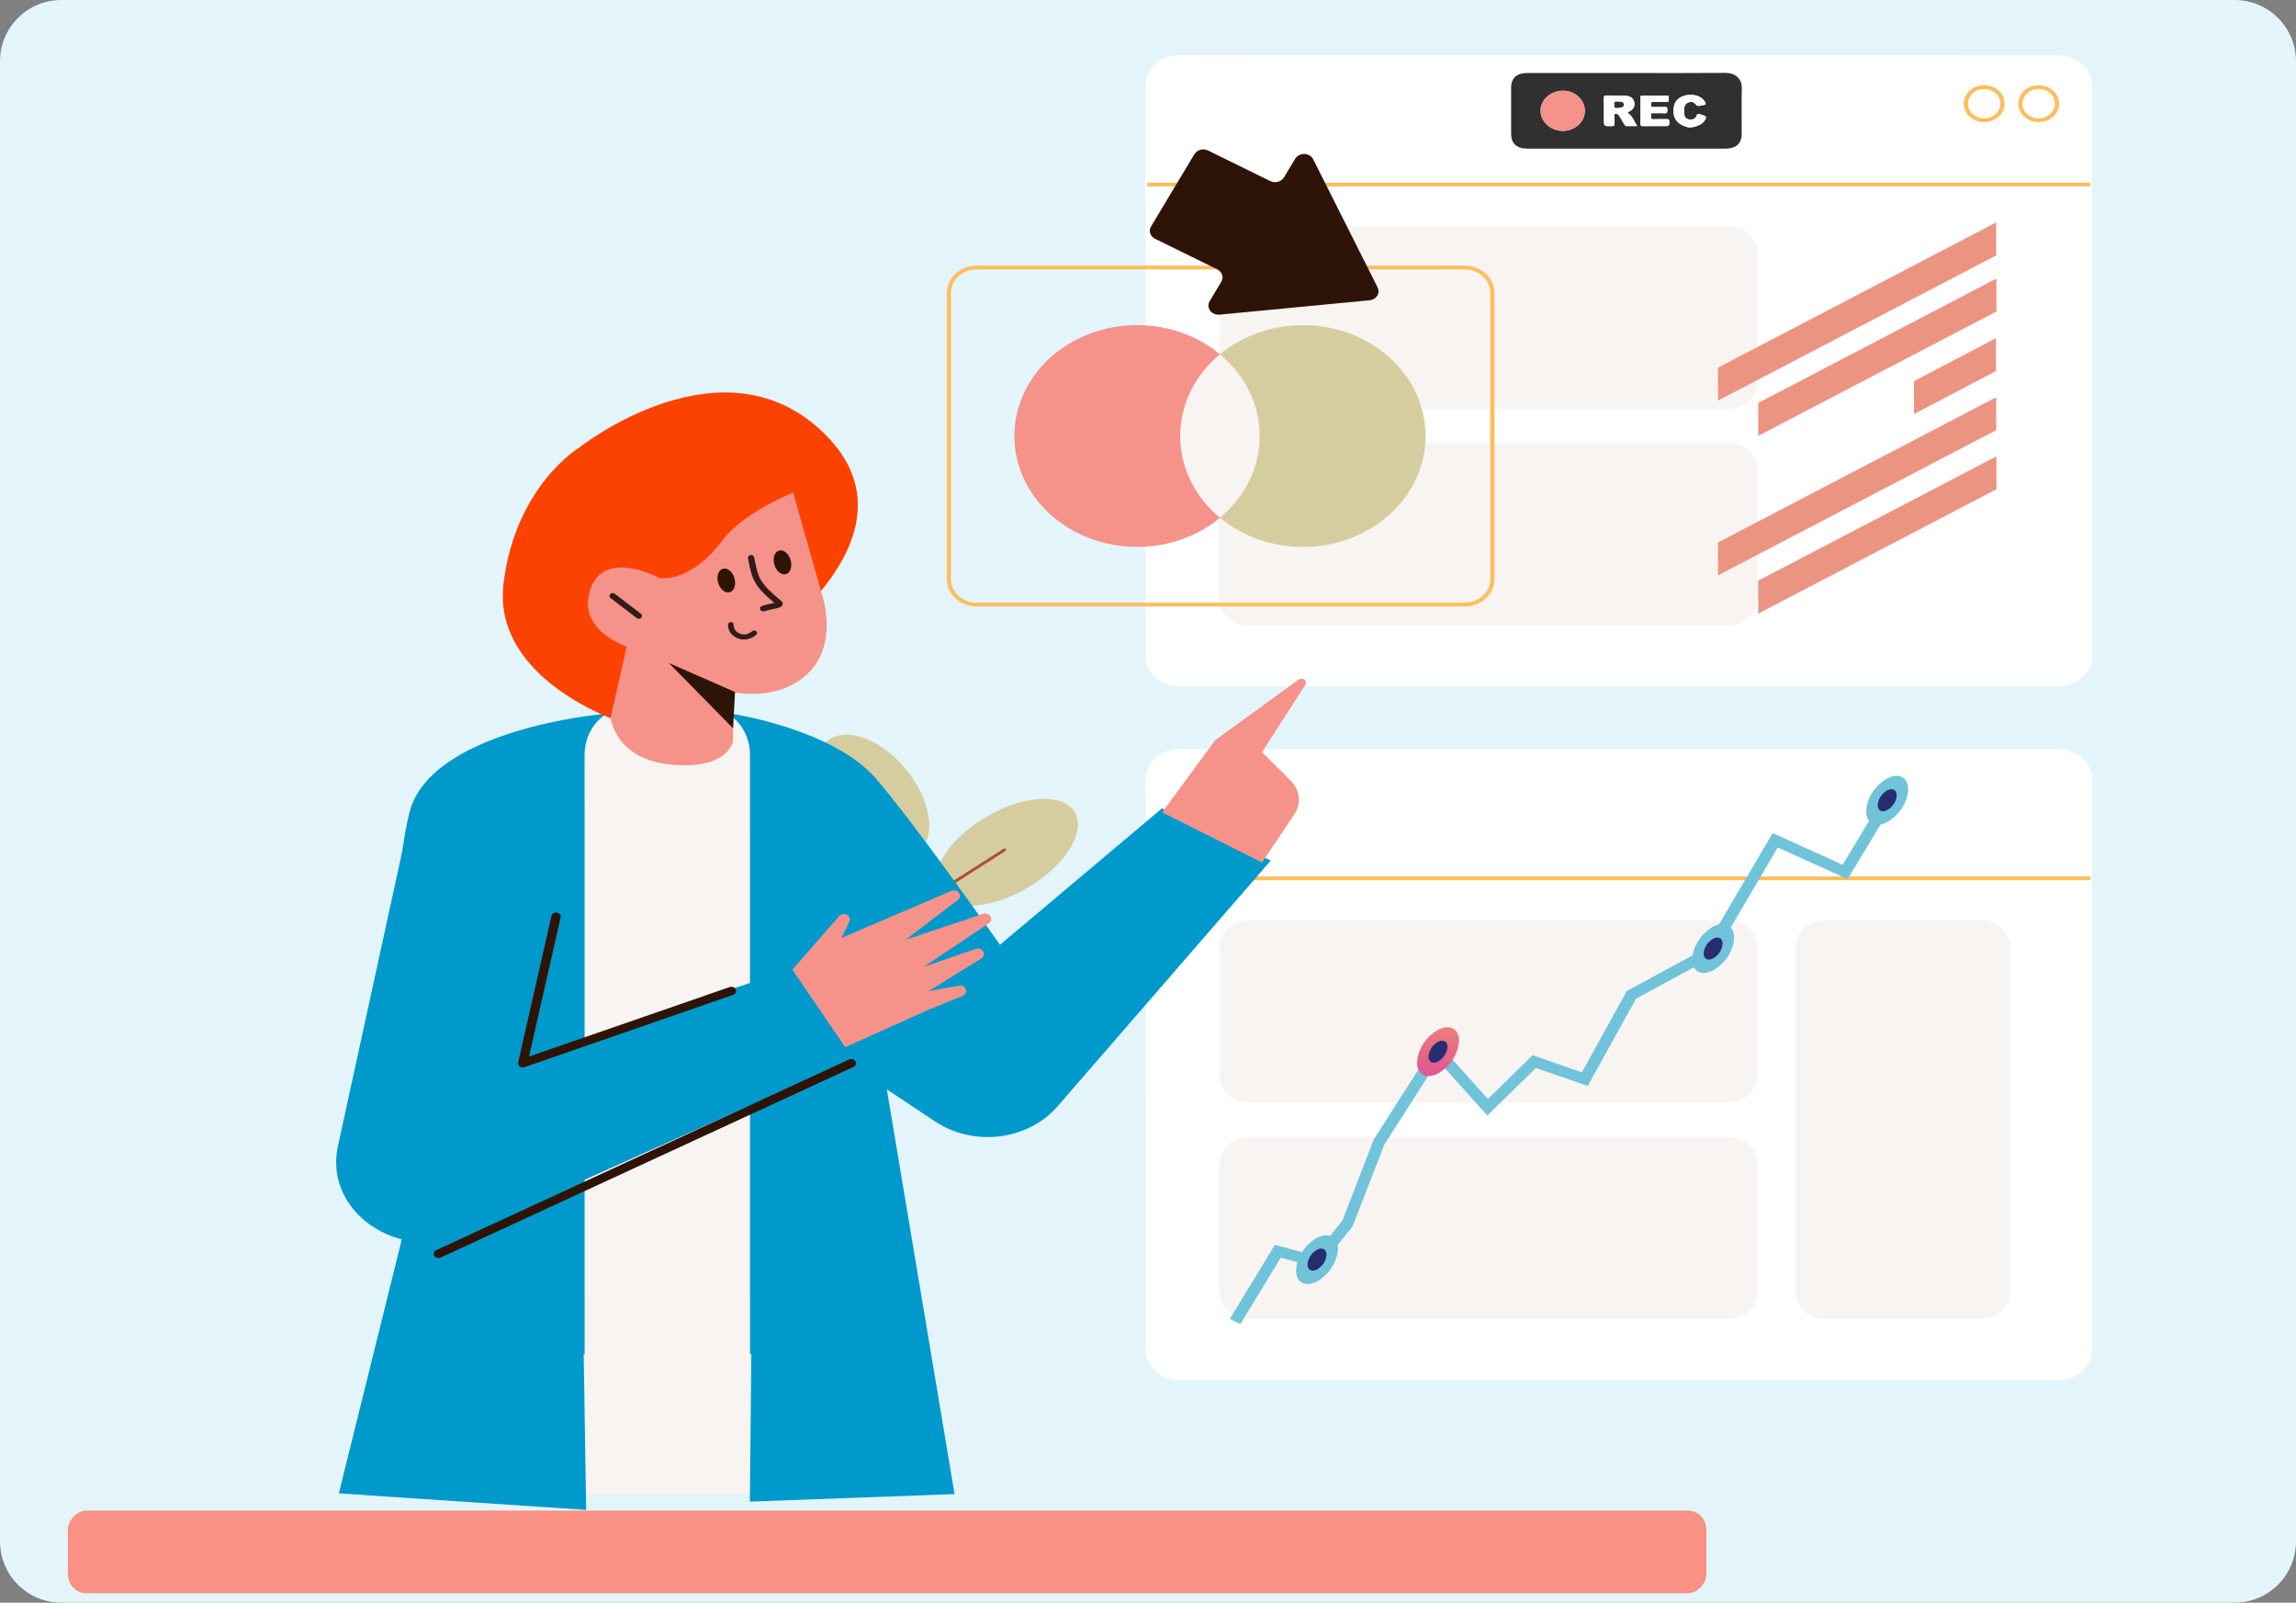 <svg width="374" height="261" viewBox="0 0 374 261" fill="none" xmlns="http://www.w3.org/2000/svg">
<rect x="0" y="0" width="374" height="261" fill="#808080" stroke="none"/>
<path d="M10 261L364 261C369.523 261 374 256.523 374 251L374 10C374 4.477 369.523 0 364 0L10 0C4.477 0 0 4.477 0 10L0 251C0 256.523 4.477 261 10 261Z" fill="#E3F5FB"/>
<path fill-rule="evenodd" clip-rule="evenodd" d="M207.148 123.605C207.299 123.725 207.391 123.894 207.404 124.076C207.417 124.257 207.35 124.436 207.217 124.572L201.792 130.128C201.727 130.195 201.647 130.251 201.558 130.29C201.469 130.33 201.372 130.353 201.273 130.359C201.174 130.364 201.074 130.352 200.98 130.323C200.886 130.294 200.8 130.248 200.725 130.189C200.65 130.13 200.588 130.058 200.544 129.977C200.499 129.896 200.473 129.808 200.467 129.718C200.46 129.628 200.474 129.538 200.506 129.453C200.539 129.367 200.59 129.289 200.656 129.221L206.081 123.666C206.147 123.598 206.226 123.543 206.315 123.504C206.404 123.464 206.501 123.441 206.601 123.435C206.7 123.429 206.799 123.441 206.893 123.471C206.987 123.5 207.074 123.545 207.148 123.605V123.605ZM209.644 126.519C209.801 126.631 209.904 126.795 209.93 126.975C209.955 127.154 209.902 127.336 209.78 127.48L207.245 130.421C207.184 130.492 207.108 130.552 207.022 130.596C206.935 130.641 206.84 130.67 206.742 130.681C206.643 130.692 206.543 130.686 206.447 130.662C206.351 130.638 206.262 130.597 206.183 130.542C206.104 130.487 206.038 130.418 205.988 130.34C205.939 130.262 205.907 130.176 205.894 130.087C205.881 129.998 205.888 129.907 205.914 129.82C205.94 129.733 205.985 129.652 206.046 129.581L208.58 126.64C208.641 126.569 208.717 126.509 208.804 126.465C208.89 126.42 208.985 126.391 209.084 126.38C209.183 126.369 209.283 126.375 209.379 126.399C209.475 126.423 209.565 126.464 209.644 126.519" fill="#2E1407"/>
<path d="M335.257 9.012L192.124 9C191.395 9 190.674 9.129 190 9.381C189.327 9.633 188.716 10.002 188.2 10.468C187.685 10.933 187.277 11.486 186.998 12.095C186.719 12.703 186.576 13.355 186.576 14.013L186.565 106.768C186.565 108.098 187.15 109.373 188.19 110.313C189.23 111.253 190.641 111.781 192.113 111.781L335.248 111.793C335.977 111.793 336.698 111.664 337.372 111.412C338.045 111.16 338.656 110.791 339.171 110.325C339.687 109.86 340.095 109.307 340.374 108.698C340.653 108.09 340.796 107.438 340.796 106.78L340.805 14.025C340.805 13.366 340.662 12.714 340.383 12.106C340.104 11.498 339.696 10.945 339.181 10.479C338.665 10.014 338.054 9.645 337.381 9.393C336.707 9.141 335.986 9.011 335.257 9.012" fill="white"/>
<path d="M203.498 36.861H281.422C284.116 36.861 286.299 38.834 286.299 41.269V62.168C286.299 64.602 284.116 66.576 281.422 66.576H203.498C200.804 66.576 198.62 64.602 198.62 62.168V41.269C198.62 38.834 200.804 36.861 203.498 36.861Z" fill="#F8F4F1"/>
<path d="M286.295 76.563C286.295 75.395 285.781 74.274 284.866 73.448C283.952 72.622 282.712 72.157 281.419 72.157H203.493C202.2 72.157 200.96 72.621 200.045 73.447C199.131 74.273 198.616 75.393 198.615 76.562V97.467C198.616 98.046 198.742 98.619 198.987 99.153C199.232 99.688 199.592 100.174 200.045 100.583C200.498 100.992 201.035 101.316 201.627 101.537C202.219 101.759 202.853 101.872 203.493 101.872H281.417C282.058 101.872 282.692 101.759 283.283 101.537C283.875 101.316 284.413 100.992 284.866 100.583C285.319 100.174 285.678 99.688 285.923 99.153C286.168 98.619 286.295 98.046 286.295 97.467V76.563Z" fill="#F8F4F1"/>
<path d="M186.854 29.752H340.526V30.372H186.854V29.752Z" fill="#FFBD5D"/>
<path fill-rule="evenodd" clip-rule="evenodd" d="M332.086 19.27C331.384 19.27 330.712 19.018 330.216 18.57C329.721 18.121 329.442 17.514 329.442 16.88C329.442 16.246 329.721 15.639 330.217 15.191C330.712 14.743 331.385 14.491 332.086 14.491C332.787 14.491 333.46 14.743 333.956 15.191C334.452 15.639 334.731 16.247 334.731 16.881C334.73 17.515 334.451 18.123 333.955 18.571C333.459 19.019 332.787 19.27 332.086 19.27V19.27ZM332.086 19.888C331.203 19.888 330.356 19.571 329.732 19.007C329.108 18.443 328.757 17.678 328.756 16.88C328.757 16.082 329.109 15.318 329.733 14.754C330.357 14.19 331.203 13.873 332.086 13.873C332.968 13.873 333.815 14.19 334.439 14.755C335.063 15.319 335.414 16.084 335.415 16.881C335.414 17.679 335.063 18.444 334.439 19.008C333.815 19.572 332.968 19.888 332.086 19.888" fill="#FFBD5D"/>
<path fill-rule="evenodd" clip-rule="evenodd" d="M323.207 19.269C322.506 19.269 321.834 19.017 321.338 18.569C320.842 18.121 320.564 17.513 320.564 16.88C320.564 16.246 320.843 15.639 321.339 15.191C321.835 14.743 322.508 14.491 323.209 14.491C323.91 14.492 324.582 14.743 325.077 15.191C325.573 15.639 325.852 16.246 325.852 16.88C325.852 17.194 325.784 17.504 325.651 17.794C325.518 18.084 325.323 18.348 325.077 18.57C324.832 18.791 324.54 18.967 324.219 19.087C323.898 19.207 323.554 19.269 323.207 19.269ZM323.207 19.889C322.324 19.888 321.478 19.571 320.854 19.007C320.229 18.443 319.879 17.678 319.878 16.88C319.879 16.082 320.23 15.317 320.855 14.753C321.479 14.189 322.326 13.872 323.209 13.871C324.092 13.872 324.938 14.189 325.562 14.753C326.186 15.317 326.536 16.082 326.536 16.88C326.536 17.678 326.185 18.443 325.561 19.007C324.936 19.571 324.09 19.888 323.207 19.889" fill="#FFBD5D"/>
<path d="M335.257 121.986L192.124 121.974C191.395 121.974 190.674 122.104 190 122.356C189.327 122.607 188.716 122.977 188.2 123.442C187.685 123.908 187.277 124.461 186.998 125.069C186.719 125.677 186.576 126.329 186.576 126.988L186.565 219.743C186.565 221.072 187.15 222.348 188.19 223.288C189.23 224.229 190.641 224.757 192.113 224.758L335.248 224.769C336.719 224.769 338.13 224.24 339.17 223.3C340.211 222.36 340.795 221.085 340.796 219.756L340.805 126.999C340.805 125.67 340.22 124.394 339.18 123.454C338.14 122.514 336.729 121.986 335.257 121.986" fill="white"/>
<path d="M327.399 154.248C327.399 153.079 326.884 151.958 325.97 151.132C325.055 150.306 323.815 149.842 322.521 149.842H297.348C296.055 149.842 294.815 150.306 293.901 151.132C292.986 151.958 292.472 153.078 292.472 154.247V210.438C292.472 211.016 292.598 211.589 292.843 212.124C293.088 212.659 293.447 213.144 293.9 213.553C294.353 213.962 294.891 214.287 295.482 214.508C296.074 214.729 296.708 214.843 297.348 214.843H322.521C323.162 214.843 323.796 214.729 324.387 214.508C324.979 214.287 325.517 213.962 325.97 213.553C326.423 213.144 326.782 212.659 327.027 212.124C327.272 211.59 327.399 211.017 327.399 210.438V154.248Z" fill="#F8F4F1"/>
<path d="M286.299 154.245C286.299 153.077 285.785 151.956 284.871 151.13C283.957 150.303 282.717 149.839 281.424 149.839H203.498C202.205 149.839 200.964 150.303 200.05 151.129C199.135 151.955 198.621 153.075 198.62 154.244V175.147C198.62 175.726 198.746 176.299 198.992 176.834C199.237 177.368 199.596 177.854 200.049 178.263C200.502 178.672 201.04 178.996 201.631 179.218C202.223 179.439 202.857 179.553 203.498 179.552H281.422C282.715 179.552 283.955 179.088 284.869 178.262C285.783 177.436 286.297 176.316 286.298 175.147L286.299 154.245Z" fill="#F8F4F1"/>
<rect width="266.883" height="13.471" rx="3.06" transform="matrix(-1 0 0 1 277.948 246)" fill="#F99184"/>
<path d="M286.295 189.531C286.295 188.363 285.781 187.242 284.866 186.416C283.952 185.59 282.712 185.126 281.419 185.126H203.493C202.853 185.126 202.219 185.24 201.627 185.461C201.035 185.682 200.498 186.007 200.045 186.416C199.592 186.825 199.232 187.31 198.987 187.845C198.742 188.379 198.616 188.952 198.615 189.531V210.427C198.616 211.005 198.742 211.578 198.987 212.113C199.232 212.647 199.592 213.133 200.045 213.542C200.498 213.951 201.035 214.276 201.627 214.497C202.219 214.718 202.853 214.832 203.493 214.832H281.417C282.058 214.832 282.692 214.718 283.283 214.497C283.875 214.276 284.413 213.951 284.866 213.542C285.319 213.133 285.678 212.647 285.923 212.113C286.168 211.578 286.295 211.005 286.295 210.427V189.531Z" fill="#F8F4F1"/>
<path d="M186.854 142.727H340.526V143.346H186.854V142.727Z" fill="#FFBD5D"/>
<path fill-rule="evenodd" clip-rule="evenodd" d="M159.095 43.87H238.555C239.668 43.87 240.735 44.27 241.522 44.981C242.309 45.692 242.751 46.656 242.751 47.662V94.359C242.751 95.365 242.309 96.329 241.522 97.04C240.735 97.751 239.668 98.151 238.555 98.151H159.095C157.985 98.148 156.92 97.748 156.136 97.037C155.351 96.326 154.911 95.363 154.911 94.359V47.662C154.911 46.658 155.352 45.694 156.136 44.984C156.921 44.273 157.986 43.872 159.097 43.87H159.095ZM238.557 43.257C239.85 43.258 241.09 43.722 242.004 44.548C242.918 45.375 243.432 46.495 243.433 47.663V94.361C243.433 95.529 242.919 96.65 242.004 97.476C241.09 98.302 239.85 98.766 238.557 98.766H159.097C158.457 98.766 157.824 98.651 157.233 98.43C156.642 98.208 156.105 97.884 155.652 97.475C155.2 97.066 154.841 96.58 154.597 96.046C154.352 95.512 154.226 94.939 154.227 94.361V47.663C154.226 47.085 154.351 46.512 154.596 45.978C154.84 45.443 155.199 44.958 155.651 44.548C156.104 44.139 156.641 43.815 157.232 43.593C157.823 43.372 158.457 43.258 159.097 43.258L238.557 43.257Z" fill="#FFBD5D"/>
<path d="M192.246 71.009C192.245 75.799 194.35 80.393 198.097 83.78C201.844 87.167 206.926 89.071 212.226 89.073C214.85 89.073 217.45 88.606 219.875 87.699C222.3 86.792 224.504 85.462 226.36 83.785C228.217 82.108 229.689 80.117 230.694 77.925C231.699 75.734 232.216 73.385 232.217 71.012C232.217 68.64 231.7 66.291 230.696 64.1C229.691 61.908 228.219 59.917 226.363 58.239C224.507 56.562 222.303 55.231 219.878 54.324C217.453 53.416 214.854 52.949 212.229 52.949C206.929 52.949 201.846 54.852 198.099 58.239C194.351 61.626 192.246 66.219 192.246 71.009Z" fill="#D5CDA0"/>
<path d="M165.23 71.006C165.231 75.797 167.337 80.391 171.085 83.778C174.833 87.166 179.917 89.069 185.218 89.069C190.518 89.07 195.602 87.167 199.351 83.781C203.099 80.394 205.206 75.8 205.207 71.009C205.207 66.219 203.101 61.625 199.353 58.237C195.605 54.85 190.522 52.947 185.221 52.946C179.92 52.946 174.837 54.848 171.088 58.235C167.339 61.622 165.232 66.216 165.23 71.006" fill="#F59289"/>
<path fill-rule="evenodd" clip-rule="evenodd" d="M198.718 84.323C196.674 82.632 195.042 80.575 193.927 78.282C192.812 75.989 192.237 73.512 192.241 71.007C192.238 68.503 192.813 66.026 193.929 63.733C195.045 61.441 196.677 59.384 198.722 57.694C200.768 59.383 202.401 61.441 203.518 63.733C204.635 66.026 205.21 68.504 205.207 71.009C205.21 73.514 204.634 75.992 203.517 78.285C202.4 80.577 200.765 82.634 198.718 84.323" fill="#F8F4F1"/>
<path d="M136.248 133.292C140.079 138.465 145.872 141.04 149.165 139.04C152.457 137.041 152.018 131.23 148.182 126.056C144.345 120.883 138.556 118.308 135.257 120.309C131.959 122.311 132.405 128.12 136.248 133.292" fill="#D5CDA0"/>
<path d="M159.867 133.492C153.891 137.293 150.905 142.753 153.185 145.691C155.465 148.629 162.167 147.917 168.143 144.113C174.119 140.31 177.113 134.852 174.825 131.914C172.538 128.976 165.843 129.688 159.867 133.492Z" fill="#D5CDA0"/>
<path fill-rule="evenodd" clip-rule="evenodd" d="M140.821 127.089C140.763 127.12 140.721 127.172 140.705 127.231C140.688 127.291 140.699 127.354 140.733 127.407L147.802 137.85C149.583 140.484 150.526 143.511 150.526 146.598V158.901C150.526 158.962 150.552 159.021 150.6 159.064C150.648 159.107 150.713 159.132 150.781 159.132C150.815 159.132 150.848 159.126 150.879 159.115C150.91 159.103 150.938 159.086 150.962 159.065C150.986 159.043 151.005 159.018 151.017 158.989C151.03 158.961 151.037 158.931 151.036 158.901V146.716L163.787 138.584C163.815 138.567 163.838 138.544 163.856 138.519C163.874 138.493 163.886 138.465 163.892 138.435C163.897 138.405 163.896 138.374 163.889 138.345C163.881 138.315 163.867 138.287 163.847 138.263C163.828 138.238 163.804 138.217 163.776 138.201C163.748 138.184 163.717 138.173 163.684 138.168C163.651 138.163 163.618 138.164 163.585 138.171C163.553 138.178 163.522 138.19 163.495 138.208L151.031 146.156C150.945 143.135 149.981 140.188 148.236 137.61L141.168 127.174C141.151 127.149 141.128 127.126 141.101 127.108C141.075 127.09 141.044 127.078 141.012 127.07C140.98 127.063 140.947 127.062 140.914 127.066C140.881 127.071 140.849 127.081 140.821 127.097" fill="#AE4F39"/>
<path d="M158.335 157.091C158.476 156.831 158.542 156.542 158.526 156.252C158.51 155.963 158.413 155.681 158.243 155.435C158.074 155.189 157.838 154.986 157.557 154.845C157.277 154.704 156.961 154.63 156.64 154.63H144.172C143.851 154.63 143.535 154.704 143.255 154.845C142.974 154.986 142.738 155.189 142.568 155.435C142.398 155.681 142.3 155.962 142.283 156.252C142.266 156.541 142.331 156.83 142.472 157.091L144.615 161.038C144.812 161.405 144.857 161.823 144.743 162.218L141.75 172.658C141.676 172.912 141.667 173.177 141.725 173.433C141.783 173.69 141.905 173.931 142.082 174.138C142.259 174.345 142.487 174.513 142.747 174.628C143.007 174.743 143.293 174.802 143.583 174.801H157.226C157.514 174.8 157.799 174.74 158.058 174.624C158.316 174.508 158.542 174.34 158.718 174.134C158.895 173.927 159.016 173.686 159.073 173.431C159.131 173.175 159.123 172.911 159.05 172.658L156.055 162.22C155.942 161.824 155.99 161.406 156.188 161.039L158.335 157.091Z" fill="#FFBD5D"/>
<path fill-rule="evenodd" clip-rule="evenodd" d="M197.043 49.05C196.899 49.288 196.829 49.557 196.842 49.828C196.855 50.1 196.95 50.362 197.117 50.588C197.283 50.814 197.515 50.994 197.787 51.109C198.059 51.224 198.361 51.269 198.66 51.24L223.08 48.904C223.339 48.879 223.588 48.8 223.806 48.671C224.025 48.542 224.206 48.368 224.335 48.164C224.464 47.959 224.538 47.73 224.55 47.494C224.561 47.259 224.511 47.024 224.402 46.81L213.917 25.952C213.791 25.7 213.59 25.483 213.336 25.329C213.081 25.174 212.784 25.087 212.478 25.076C212.171 25.067 211.868 25.134 211.602 25.272C211.336 25.41 211.118 25.613 210.973 25.857L209.148 28.885C209.046 29.058 208.906 29.21 208.738 29.334C208.57 29.457 208.377 29.549 208.169 29.605C207.961 29.66 207.743 29.678 207.528 29.658C207.313 29.637 207.104 29.578 206.914 29.484L196.792 24.515C196.602 24.421 196.393 24.362 196.177 24.341C195.962 24.32 195.744 24.338 195.536 24.393C195.329 24.449 195.135 24.541 194.967 24.665C194.799 24.788 194.66 24.941 194.557 25.113L187.494 36.876C187.39 37.047 187.325 37.235 187.302 37.429C187.279 37.624 187.299 37.82 187.36 38.008C187.421 38.195 187.523 38.369 187.659 38.521C187.795 38.673 187.962 38.799 188.152 38.892L198.282 43.861C198.472 43.954 198.639 44.08 198.775 44.232C198.911 44.384 199.012 44.558 199.073 44.746C199.134 44.933 199.154 45.129 199.131 45.323C199.108 45.518 199.042 45.706 198.939 45.877L197.043 49.05Z" fill="#2E1407"/>
<path d="M66.705 132.299C61.189 153.809 66.705 220.535 66.705 220.535H141.196L144.447 177.397L152.314 182.628C155.342 184.641 159.119 185.511 162.844 185.051C166.569 184.591 169.949 182.839 172.269 180.165L207.001 140.136L189.281 131.641L162.887 153.865C162.887 153.865 149.144 134.259 142.639 126.743C135.764 118.805 119.496 116.286 119.496 116.286H98.225C98.225 116.286 70.184 118.726 66.703 132.302" fill="#0099CC"/>
<path d="M95.225 122.929C95.225 120.929 95.935 119.01 97.198 117.595C98.461 116.18 100.174 115.385 101.96 115.385H115.43C117.216 115.385 118.929 116.18 120.192 117.595C121.455 119.01 122.165 120.929 122.165 122.929L122.176 243.256H95.234L95.225 122.929Z" fill="#F8F4F1"/>
<path d="M197.969 120.523L189.299 132.289L205.571 140.458L210.844 132.594C211.408 131.752 211.656 130.767 211.552 129.787C211.447 128.807 210.995 127.883 210.262 127.154L205.569 122.492L212.65 111.486C212.728 111.354 212.754 111.201 212.723 111.054C212.692 110.906 212.607 110.773 212.481 110.675C212.355 110.578 212.196 110.522 212.03 110.517C211.864 110.512 211.701 110.559 211.568 110.648L197.969 120.523Z" fill="#F59289"/>
<path d="M136.678 149.198L127.138 160.136L134.846 171.815L151.158 164.487L156.78 162.191C157.845 161.755 157.327 160.303 156.18 160.514L151.255 161.419L159.848 156.079C160.806 155.483 160.031 154.144 158.936 154.52L150.454 157.466L161.06 150.367C161.972 149.757 161.2 148.468 160.135 148.822L147.53 153.036L156.018 146.569C156.897 145.899 156.005 144.645 154.967 145.085L137.072 152.746L138.349 150.097C138.81 149.144 137.393 148.376 136.68 149.193" fill="#F59289"/>
<path d="M85.224 172.494L92.684 138.191C93.043 136.541 93.015 134.842 92.6 133.203C92.186 131.564 91.396 130.022 90.28 128.677C83.385 120.368 68.859 123.364 66.634 133.553L55.041 186.66C52.719 197.298 64.912 205.719 75.654 200.901L139.027 172.489L128.972 157.784L85.224 172.494Z" fill="#0099CC"/>
<path fill-rule="evenodd" clip-rule="evenodd" d="M139.343 172.834C139.388 172.914 139.416 173.001 139.424 173.091C139.432 173.181 139.421 173.271 139.39 173.356C139.359 173.442 139.31 173.521 139.245 173.59C139.181 173.658 139.101 173.714 139.013 173.755L71.758 204.806C71.669 204.847 71.572 204.872 71.473 204.879C71.374 204.886 71.273 204.876 71.179 204.848C71.084 204.82 70.996 204.776 70.92 204.718C70.844 204.659 70.782 204.588 70.736 204.507C70.645 204.346 70.629 204.158 70.691 203.985C70.752 203.812 70.888 203.669 71.067 203.586L138.323 172.535C138.412 172.494 138.508 172.469 138.608 172.462C138.707 172.455 138.807 172.466 138.901 172.493C138.996 172.521 139.084 172.565 139.16 172.624C139.235 172.682 139.298 172.753 139.343 172.834" fill="#2E1407"/>
<path fill-rule="evenodd" clip-rule="evenodd" d="M90.726 148.62C90.922 148.657 91.095 148.763 91.205 148.914C91.316 149.066 91.355 149.251 91.315 149.429L86.172 172.061L118.87 160.74C118.963 160.708 119.062 160.693 119.162 160.695C119.261 160.698 119.359 160.718 119.45 160.755C119.541 160.792 119.623 160.844 119.691 160.909C119.759 160.975 119.813 161.052 119.848 161.136C119.92 161.305 119.914 161.493 119.833 161.659C119.751 161.825 119.6 161.954 119.412 162.019L85.423 173.787C85.296 173.831 85.158 173.844 85.024 173.823C84.889 173.802 84.764 173.749 84.66 173.67C84.556 173.591 84.478 173.488 84.434 173.371C84.389 173.255 84.381 173.131 84.409 173.01L89.83 149.152C89.871 148.974 89.988 148.819 90.156 148.719C90.324 148.619 90.529 148.583 90.726 148.62" fill="#2E1407"/>
<path d="M82.026 94.97C83.986 79.024 94.442 72.822 94.442 72.822C94.442 72.822 117.9 54.239 134.436 70.763C150.972 87.286 123.526 105.598 123.526 105.598L101.437 117.719C101.437 117.719 80.067 110.917 82.026 94.969" fill="#FC4200"/>
<path d="M119.408 112.697C119.408 112.697 126.924 114.468 131.825 109.448C136.727 104.428 133.784 96.454 133.784 96.454L129.207 80.212C129.207 80.212 121.134 83.422 117.772 87.891C112.219 95.275 107.318 94.093 107.318 94.093C107.318 94.093 97.513 88.78 95.88 97.047C94.727 102.888 102.082 105.317 102.082 105.317L99.47 116.834C99.47 116.834 100.123 123.624 109.273 124.509C118.695 125.421 119.403 120.67 119.403 120.67L119.408 112.697Z" fill="#F59289"/>
<path d="M119.409 118.603L119.733 112.698L108.951 107.973L119.409 118.603Z" fill="#2E1407"/>
<path fill-rule="evenodd" clip-rule="evenodd" d="M99.408 96.748C99.452 96.7 99.505 96.661 99.566 96.633C99.626 96.604 99.692 96.587 99.76 96.582C99.828 96.577 99.897 96.584 99.962 96.603C100.026 96.622 100.086 96.653 100.138 96.693L104.385 99.941C104.437 99.98 104.48 100.029 104.512 100.083C104.543 100.138 104.562 100.198 104.568 100.259C104.574 100.321 104.566 100.382 104.544 100.441C104.523 100.5 104.489 100.554 104.445 100.6C104.401 100.648 104.348 100.687 104.287 100.715C104.227 100.744 104.161 100.761 104.093 100.766C104.025 100.771 103.956 100.764 103.891 100.745C103.827 100.726 103.767 100.695 103.715 100.655L99.467 97.407C99.414 97.368 99.371 97.319 99.34 97.265C99.308 97.21 99.289 97.15 99.283 97.089C99.278 97.028 99.286 96.966 99.307 96.907C99.328 96.849 99.362 96.794 99.406 96.748" fill="#311C19"/>
<path fill-rule="evenodd" clip-rule="evenodd" d="M119.509 101.75C119.52 101.64 119.482 101.532 119.404 101.448C119.327 101.364 119.215 101.311 119.095 101.301C119.035 101.296 118.974 101.301 118.917 101.317C118.859 101.333 118.805 101.36 118.759 101.394C118.712 101.429 118.674 101.472 118.646 101.52C118.618 101.568 118.601 101.621 118.595 101.675L119.049 101.713L118.595 101.675V101.7C118.594 101.719 118.594 101.737 118.595 101.756C118.595 101.802 118.595 101.865 118.595 101.941C118.611 102.142 118.654 102.341 118.723 102.533C118.834 102.837 119.014 103.117 119.25 103.357C119.486 103.596 119.774 103.789 120.096 103.924C120.437 104.074 120.812 104.152 121.191 104.152C121.57 104.152 121.944 104.074 122.285 103.924C122.515 103.828 122.733 103.71 122.935 103.571C123.011 103.518 123.071 103.471 123.117 103.438L123.168 103.395L123.183 103.382L122.858 103.088L123.183 103.382C123.269 103.304 123.317 103.198 123.317 103.088C123.317 102.978 123.269 102.873 123.183 102.795C123.14 102.756 123.09 102.726 123.034 102.705C122.979 102.684 122.919 102.673 122.859 102.673C122.799 102.673 122.739 102.684 122.684 102.705C122.628 102.726 122.578 102.756 122.535 102.795V102.795L122.506 102.818C122.466 102.851 122.424 102.883 122.38 102.912C122.233 103.013 122.074 103.1 121.906 103.171C121.688 103.27 121.447 103.323 121.203 103.325C120.959 103.327 120.717 103.277 120.498 103.18C120.284 103.095 120.093 102.97 119.936 102.814C119.779 102.658 119.659 102.474 119.586 102.274C119.538 102.149 119.51 102.018 119.502 101.886C119.498 101.85 119.498 101.813 119.502 101.776V101.751" fill="#311C19"/>
<path fill-rule="evenodd" clip-rule="evenodd" d="M122.254 90.387C122.321 90.376 122.389 90.377 122.455 90.39C122.521 90.403 122.584 90.427 122.639 90.462C122.695 90.497 122.742 90.541 122.779 90.593C122.815 90.644 122.84 90.701 122.853 90.761C122.885 90.926 122.916 91.08 122.946 91.23C123.219 92.603 123.391 93.463 123.869 94.327C124.396 95.28 125.317 96.268 127.269 97.885C127.365 97.958 127.435 98.056 127.47 98.165C127.505 98.275 127.503 98.391 127.464 98.5C127.398 98.659 127.268 98.791 127.099 98.867C126.848 98.974 126.584 99.055 126.313 99.106L125.83 99.21C125.379 99.291 124.936 99.401 124.503 99.54C124.441 99.563 124.374 99.574 124.306 99.573C124.238 99.573 124.171 99.56 124.109 99.536C124.047 99.512 123.991 99.477 123.944 99.433C123.896 99.39 123.859 99.338 123.834 99.281C123.784 99.167 123.786 99.039 123.84 98.926C123.893 98.813 123.994 98.724 124.12 98.678C124.624 98.515 125.14 98.385 125.664 98.287L126.065 98.201L126.127 98.188C124.447 96.764 123.52 95.765 122.953 94.739C122.406 93.75 122.207 92.75 121.94 91.409C121.911 91.244 121.878 91.091 121.844 90.925C121.82 90.803 121.85 90.678 121.927 90.577C122.005 90.476 122.124 90.406 122.258 90.384L122.254 90.387ZM126.619 98.041C126.619 98.041 126.619 98.041 126.608 98.041H126.619Z" fill="#311C19"/>
<path d="M126.964 89.649C127.709 89.494 128.533 90.232 128.807 91.297C129.08 92.362 128.695 93.355 127.951 93.51C127.207 93.665 126.381 92.928 126.109 91.861C125.837 90.794 126.22 89.804 126.964 89.649Z" fill="#2E1407"/>
<path d="M117.814 92.603C118.558 92.438 119.383 93.185 119.656 94.252C119.93 95.318 119.545 96.309 118.801 96.464C118.057 96.619 117.23 95.88 116.959 94.816C116.687 93.751 117.07 92.758 117.814 92.603Z" fill="#2E1407"/>
<path d="M94.833 205.355L95.483 245.893L55.193 243.198L65.45 201.827L72.934 209.17L94.833 205.355Z" fill="#0099CC"/>
<path d="M122.61 198.166L122.148 244.543L155.49 243.312L144.454 177.39L122.61 198.166Z" fill="#0099CC"/>
<path d="M264.92 11.888C270.284 11.888 275.65 11.918 281.014 11.871C282.831 11.857 283.753 12.977 283.724 14.336C283.669 16.837 283.709 19.341 283.708 21.842C283.708 23.362 282.776 24.202 281.09 24.202H248.785C247.065 24.202 246.148 23.373 246.148 21.805C246.148 19.287 246.148 16.768 246.148 14.248C246.148 12.728 247.08 11.888 248.766 11.888C254.151 11.887 259.535 11.887 264.92 11.888ZM258.163 18.088C258.163 16.246 256.543 14.747 254.566 14.773C252.569 14.798 250.953 16.254 250.949 18.031C250.951 18.903 251.335 19.738 252.017 20.355C252.699 20.971 253.624 21.318 254.588 21.32C255.533 21.31 256.436 20.966 257.104 20.362C257.772 19.758 258.152 18.942 258.163 18.088V18.088ZM265.069 18.351C266.07 17.868 266.386 17.341 266.181 16.536C266.018 15.897 265.398 15.568 264.324 15.562C263.446 15.562 262.566 15.58 261.687 15.552C261.317 15.54 261.249 15.655 261.255 15.959C261.274 17.099 261.263 18.238 261.263 19.378C261.263 20.594 261.263 20.586 262.625 20.539C262.894 20.53 262.991 20.474 262.979 20.221C262.957 19.756 262.996 19.289 262.965 18.825C262.939 18.43 263.173 18.499 263.424 18.575C263.618 18.635 263.712 18.791 263.802 18.944C264.065 19.383 264.325 19.821 264.594 20.257C264.671 20.381 264.709 20.543 264.938 20.536C265.494 20.523 266.053 20.536 266.69 20.536C266.138 19.734 265.94 18.849 265.064 18.351H265.069ZM267.226 17.995C267.226 18.72 267.242 19.445 267.219 20.171C267.208 20.467 267.313 20.544 267.633 20.539C268.779 20.522 269.925 20.532 271.072 20.532C271.933 20.532 271.915 20.532 271.908 19.763C271.908 19.453 271.784 19.391 271.473 19.399C270.749 19.417 270.022 19.379 269.295 19.414C268.831 19.437 268.917 19.177 268.942 18.956C268.967 18.736 268.74 18.406 269.278 18.431C269.886 18.458 270.502 18.4 271.112 18.449C271.639 18.492 271.571 18.218 271.587 17.919C271.605 17.581 271.579 17.374 271.089 17.413C270.483 17.461 269.868 17.406 269.255 17.432C268.807 17.451 268.961 17.175 268.941 16.983C268.919 16.771 268.897 16.582 269.269 16.596C269.992 16.622 270.72 16.581 271.447 16.611C271.905 16.632 271.837 16.36 271.791 16.146C271.745 15.933 272.051 15.554 271.466 15.559C270.167 15.571 268.868 15.571 267.568 15.559C267.295 15.559 267.208 15.625 267.214 15.876C267.243 16.579 267.227 17.287 267.226 17.995V17.995ZM274.334 18.152C274.315 17.755 274.318 17.444 274.469 17.155C274.792 16.543 275.779 16.375 276.163 16.93C276.44 17.326 276.712 17.27 277.072 17.194C277.22 17.163 277.366 17.122 277.516 17.105C277.837 17.067 277.93 16.965 277.771 16.671C277.394 15.976 276.78 15.622 275.955 15.491C274.499 15.258 273.155 15.882 272.763 17.002C272.622 17.451 272.574 17.919 272.62 18.383C272.694 19.548 273.504 20.358 274.944 20.713C275.653 20.889 277.105 20.387 277.528 19.826C278.085 19.086 278.045 18.92 277.136 18.677C277.045 18.653 276.953 18.631 276.864 18.601C276.609 18.516 276.465 18.541 276.369 18.825C276.203 19.315 275.783 19.538 275.222 19.468C274.635 19.397 274.406 19.014 274.338 18.536C274.324 18.409 274.321 18.282 274.329 18.155L274.334 18.152Z" fill="#303030"/>
<path d="M258.163 18.088C258.152 18.942 257.772 19.758 257.104 20.362C256.436 20.965 255.533 21.309 254.588 21.319C253.623 21.317 252.699 20.97 252.017 20.354C251.335 19.737 250.951 18.902 250.949 18.03C250.949 16.253 252.569 14.797 254.566 14.771C256.543 14.747 258.168 16.246 258.163 18.088Z" fill="#F59289"/>
<path d="M265.064 18.351C265.936 18.849 266.133 19.734 266.69 20.527C266.053 20.527 265.494 20.518 264.938 20.527C264.701 20.533 264.667 20.372 264.594 20.247C264.325 19.812 264.065 19.374 263.802 18.934C263.712 18.781 263.618 18.624 263.424 18.566C263.175 18.49 262.941 18.421 262.965 18.815C262.996 19.279 262.957 19.748 262.979 20.212C262.99 20.465 262.894 20.523 262.625 20.53C261.262 20.577 261.263 20.585 261.263 19.369C261.263 18.229 261.274 17.089 261.255 15.949C261.255 15.639 261.317 15.535 261.687 15.542C262.564 15.57 263.443 15.548 264.324 15.553C265.398 15.559 266.018 15.887 266.181 16.526C266.386 17.341 266.07 17.868 265.064 18.351ZM263.62 16.563C263.309 16.589 262.854 16.417 262.972 16.966C263.025 17.209 262.743 17.607 263.38 17.581C264.183 17.549 264.527 17.428 264.504 17.029C264.476 16.488 263.988 16.601 263.624 16.563H263.62Z" fill="#FEFEFE"/>
<path d="M267.226 17.995C267.226 17.287 267.237 16.58 267.226 15.873C267.226 15.622 267.307 15.553 267.58 15.556C268.879 15.567 270.178 15.567 271.478 15.556C272.062 15.551 271.762 15.933 271.802 16.143C271.842 16.354 271.917 16.629 271.458 16.609C270.735 16.578 270.007 16.619 269.28 16.593C268.909 16.58 268.93 16.768 268.952 16.981C268.973 17.172 268.818 17.448 269.266 17.429C269.876 17.403 270.491 17.458 271.101 17.411C271.59 17.371 271.616 17.578 271.598 17.916C271.582 18.215 271.651 18.489 271.123 18.446C270.517 18.397 269.901 18.455 269.289 18.428C268.751 18.403 268.977 18.747 268.953 18.953C268.929 19.16 268.839 19.434 269.306 19.411C270.03 19.376 270.757 19.411 271.485 19.396C271.795 19.389 271.916 19.454 271.919 19.761C271.926 20.529 271.944 20.529 271.083 20.529C269.937 20.529 268.79 20.519 267.644 20.537C267.324 20.537 267.22 20.464 267.23 20.168C267.243 19.445 267.226 18.719 267.226 17.995Z" fill="#FEFEFE"/>
<path d="M274.329 18.155C274.318 18.282 274.318 18.409 274.329 18.535C274.397 19.017 274.626 19.4 275.213 19.467C275.775 19.537 276.196 19.314 276.36 18.824C276.456 18.54 276.6 18.513 276.855 18.6C276.944 18.63 277.036 18.652 277.126 18.676C278.036 18.919 278.076 19.09 277.519 19.825C277.096 20.386 275.644 20.888 274.934 20.713C273.495 20.357 272.685 19.547 272.611 18.382C272.564 17.918 272.613 17.45 272.754 17.001C273.146 15.881 274.49 15.258 275.946 15.489C276.771 15.621 277.384 15.976 277.762 16.67C277.921 16.964 277.828 17.067 277.507 17.104C277.357 17.121 277.211 17.162 277.063 17.193C276.703 17.268 276.431 17.326 276.154 16.929C275.77 16.374 274.779 16.542 274.46 17.155C274.313 17.444 274.311 17.756 274.329 18.155Z" fill="#FEFEFE"/>
<path d="M263.624 16.563C263.988 16.598 264.476 16.488 264.508 17.029C264.532 17.428 264.191 17.547 263.385 17.581C262.749 17.607 263.029 17.209 262.977 16.966C262.859 16.417 263.314 16.589 263.624 16.563Z" fill="#303030"/>
<path d="M202.045 215.63L200.332 214.784L207.675 202.718L214.092 204.46L218.663 198.781L223.756 185.598L233.96 169.613L242.373 178.97L249.653 171.842L257.674 174.629L265 161.389L277.67 154.518L288.75 135.671L300.152 140.823L307.294 128.983L309.011 129.829L300.965 143.162L289.577 138.015L279.138 155.775L266.49 162.634L258.626 176.849L250.188 173.915L242.276 181.661L234.233 172.713L225.495 186.401L220.33 199.708L214.859 206.506L208.623 204.815L202.045 215.63Z" fill="#70C3D9"/>
<path d="M214.512 201.581C216.401 200.595 217.942 201.389 217.948 203.349C217.885 204.419 217.543 205.46 216.949 206.387C216.356 207.314 215.529 208.102 214.535 208.685C212.646 209.669 211.114 208.88 211.107 206.92C211.169 205.85 211.509 204.809 212.101 203.881C212.693 202.953 213.519 202.165 214.512 201.581V201.581Z" fill="#70C3D9"/>
<path d="M214.521 203.527C215.374 203.081 216.071 203.44 216.073 204.327C216.046 204.811 215.892 205.283 215.624 205.703C215.356 206.123 214.981 206.479 214.531 206.743C213.678 207.189 212.984 206.831 212.981 205.946C213.008 205.461 213.162 204.99 213.43 204.569C213.697 204.149 214.071 203.792 214.521 203.527Z" fill="#282D70"/>
<path d="M234.233 167.711C236.122 166.727 237.663 167.521 237.669 169.481C237.605 170.551 237.263 171.591 236.67 172.518C236.077 173.445 235.25 174.232 234.256 174.815C232.367 175.8 230.835 175.011 230.829 173.05C230.891 171.981 231.231 170.94 231.823 170.012C232.414 169.084 233.24 168.296 234.233 167.711V167.711Z" fill="url(#paint0_linear_730_949)"/>
<path d="M234.233 169.655C235.086 169.211 235.784 169.57 235.786 170.455C235.758 170.939 235.604 171.411 235.335 171.831C235.067 172.251 234.692 172.607 234.242 172.871C233.389 173.316 232.696 172.96 232.693 172.073C232.72 171.589 232.874 171.117 233.142 170.697C233.409 170.277 233.783 169.92 234.233 169.655V169.655Z" fill="#282D70"/>
<path d="M279.041 150.918C280.929 149.932 282.469 150.726 282.476 152.687C282.413 153.756 282.071 154.797 281.478 155.724C280.884 156.651 280.057 157.438 279.063 158.021C277.174 159.007 275.642 158.217 275.636 156.256C275.697 155.187 276.038 154.146 276.63 153.218C277.221 152.29 278.047 151.502 279.041 150.918Z" fill="#70C3D9"/>
<path d="M279.048 152.868C279.902 152.422 280.599 152.781 280.602 153.668C280.574 154.152 280.42 154.624 280.151 155.044C279.883 155.463 279.509 155.82 279.059 156.084C278.205 156.529 277.512 156.172 277.51 155.286C277.537 154.801 277.69 154.33 277.957 153.91C278.225 153.49 278.599 153.133 279.048 152.868Z" fill="#282D70"/>
<path d="M307.395 126.77C309.282 125.784 310.824 126.577 310.829 128.538C310.766 129.608 310.424 130.649 309.831 131.576C309.238 132.503 308.41 133.291 307.416 133.874C305.529 134.858 303.995 134.069 303.99 132.108C304.051 131.039 304.392 129.998 304.983 129.07C305.575 128.142 306.402 127.354 307.395 126.77V126.77Z" fill="#70C3D9"/>
<path d="M307.402 128.716C308.257 128.27 308.953 128.629 308.956 129.516C308.928 130 308.773 130.472 308.505 130.892C308.237 131.312 307.862 131.668 307.412 131.932C306.559 132.378 305.866 132.022 305.862 131.135C305.89 130.65 306.043 130.179 306.311 129.758C306.579 129.338 306.953 128.981 307.402 128.716V128.716Z" fill="#282D70"/>
<path d="M311.763 62.072L311.78 67.425L325.145 60.418L325.128 55.065L311.763 62.072Z" fill="#EB9481"/>
<path d="M279.838 88.34L279.854 93.693L325.176 70.046L325.159 64.693L279.838 88.34Z" fill="#EB9481"/>
<path d="M279.838 59.885L279.854 65.238L325.174 41.588L325.157 36.227L279.836 59.875L279.838 59.885Z" fill="#EB9481"/>
<path d="M286.388 94.565L286.405 99.925L325.205 79.676L325.189 74.323L286.388 94.565Z" fill="#EB9481"/>
<path d="M286.388 65.624L286.405 70.976L325.205 50.727L325.189 45.367L286.388 65.624Z" fill="#EB9481"/>
<defs>
<linearGradient id="paint0_linear_730_949" x1="236.396" y1="147.698" x2="231.701" y2="185.832" gradientUnits="userSpaceOnUse">
<stop stop-color="#F9E836"/>
<stop offset="1" stop-color="#DB1AB8"/>
</linearGradient>
</defs>
</svg>
